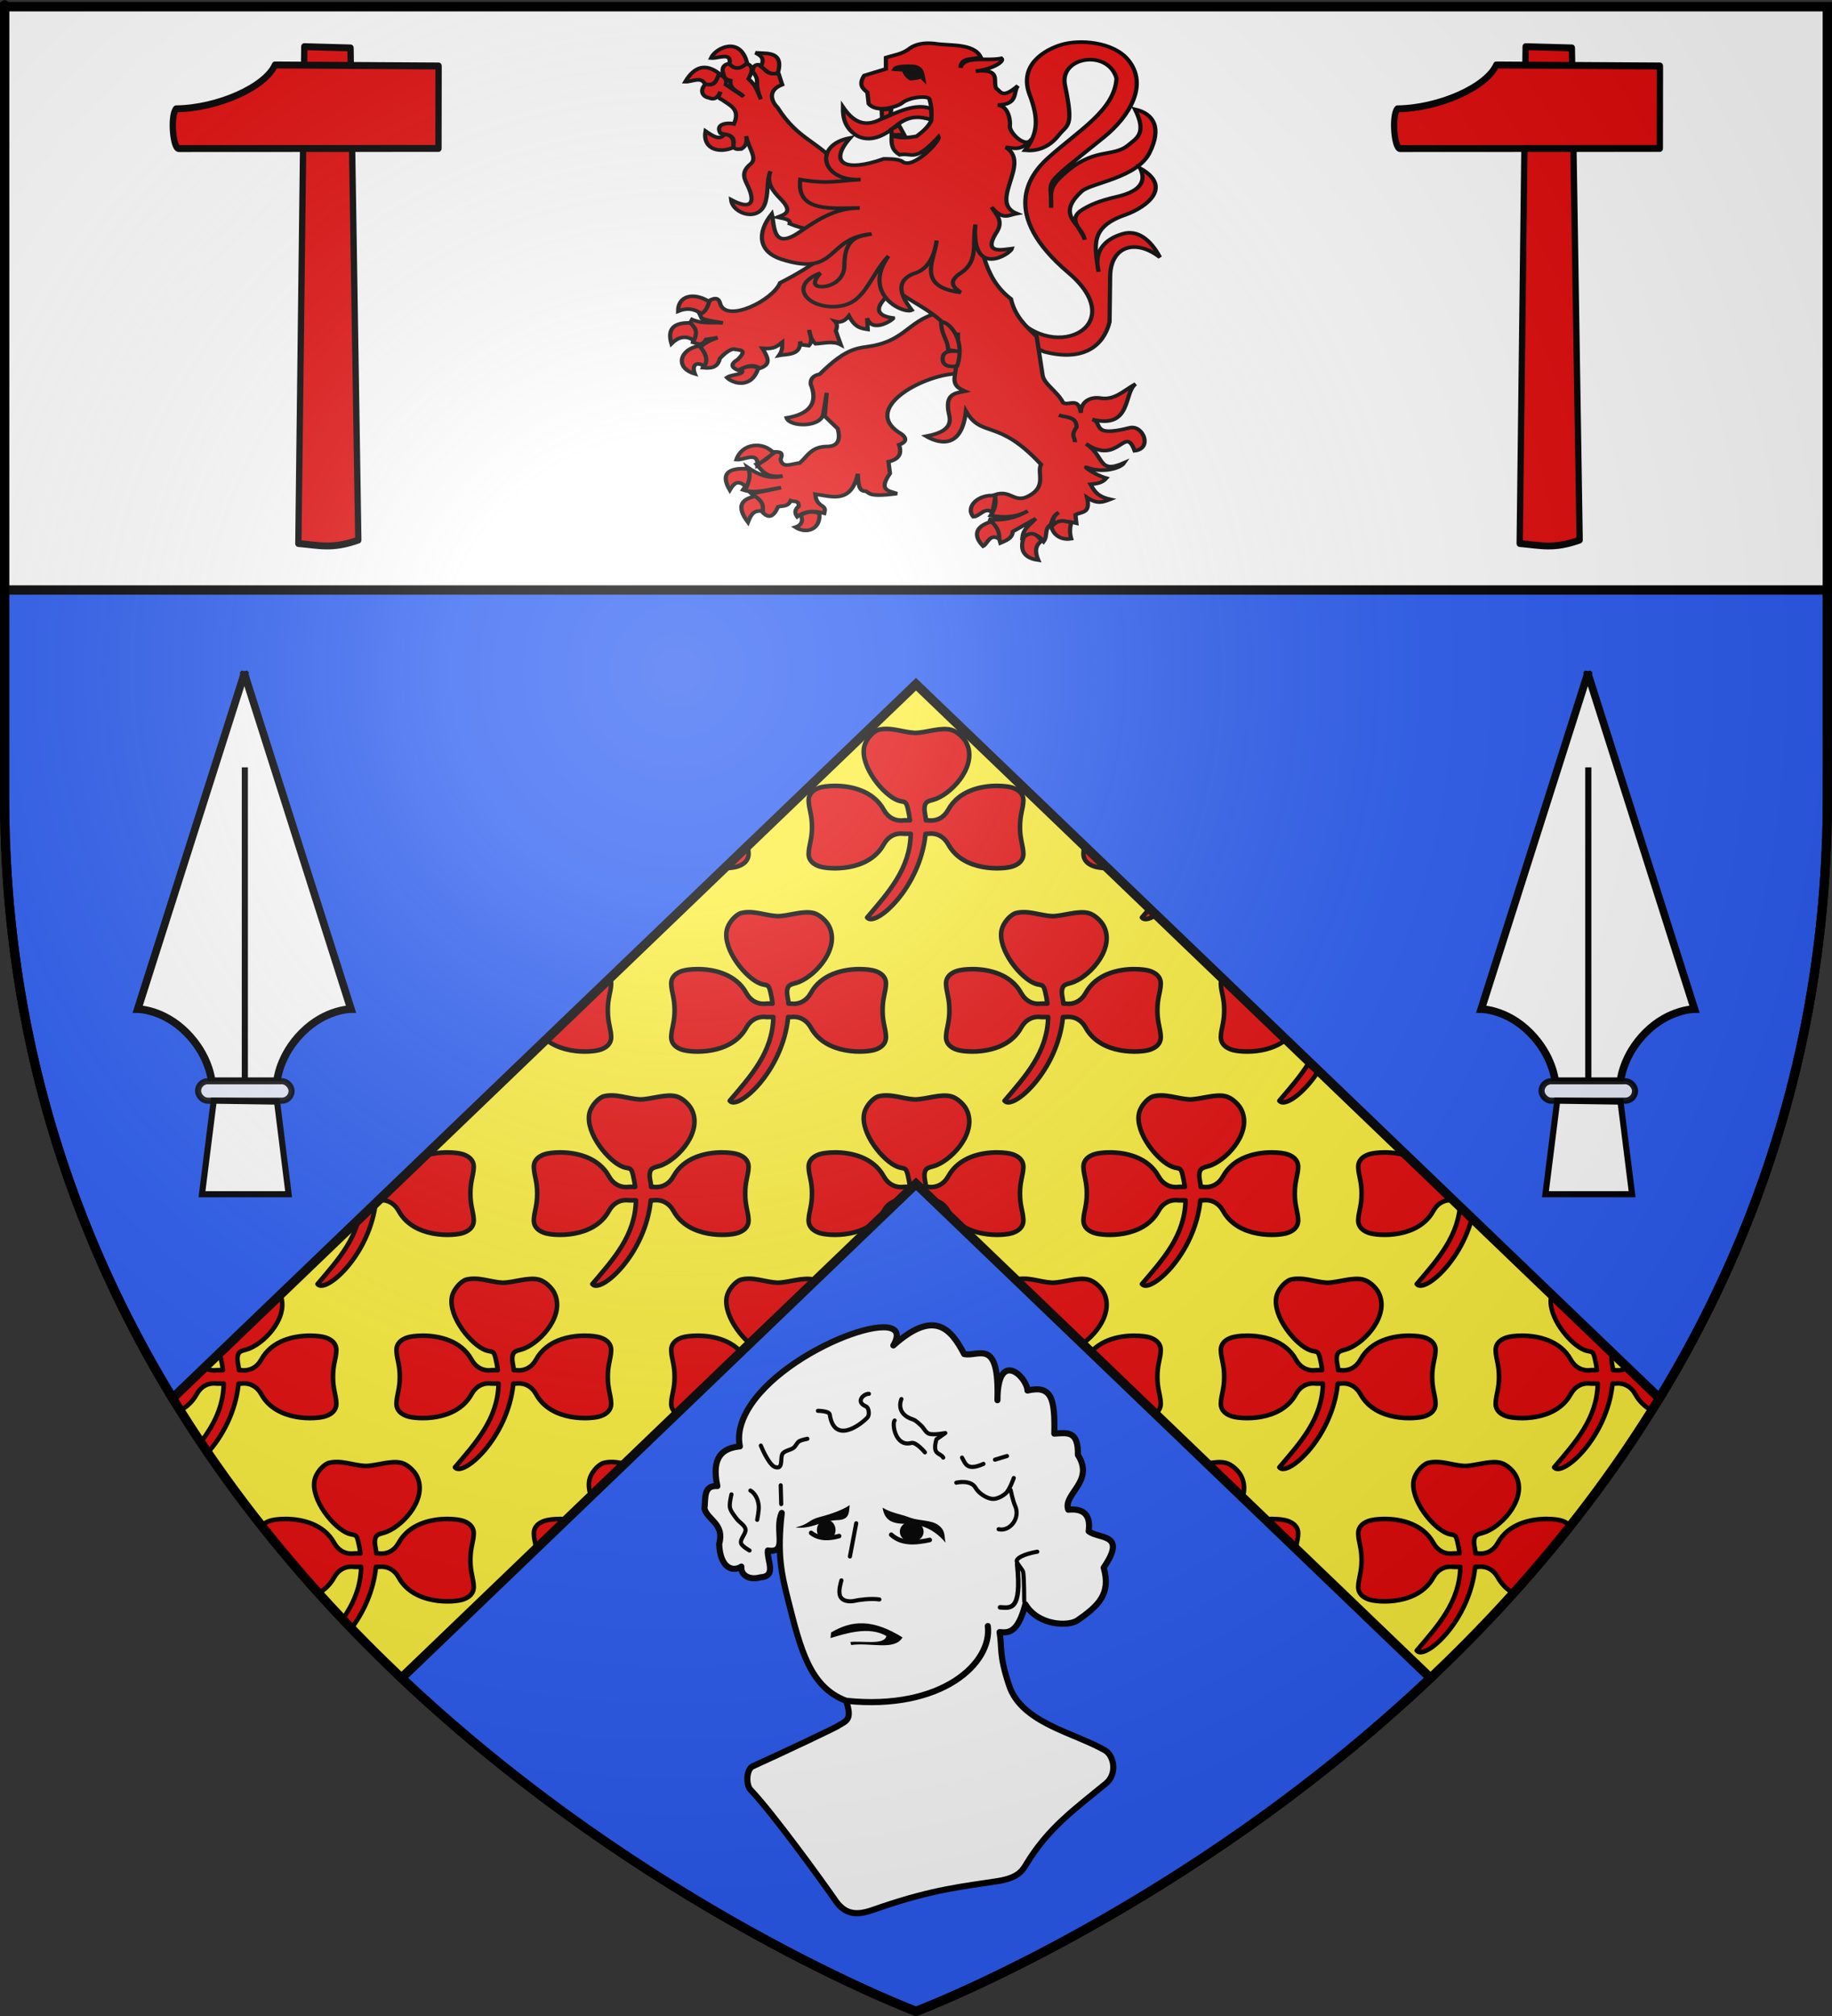 <?xml version="1.0" encoding="UTF-8" standalone="no"?>
<svg
   xmlns:dc="http://purl.org/dc/elements/1.1/"
   xmlns:cc="http://creativecommons.org/ns#"
   xmlns:rdf="http://www.w3.org/1999/02/22-rdf-syntax-ns#"
   xmlns:svg="http://www.w3.org/2000/svg"
   xmlns="http://www.w3.org/2000/svg"
   xmlns:xlink="http://www.w3.org/1999/xlink"
   xmlns:sodipodi="http://sodipodi.sourceforge.net/DTD/sodipodi-0.dtd"
   xmlns:inkscape="http://www.inkscape.org/namespaces/inkscape"
   height="660"
   width="600"
   version="1.0"
   id="svg2"
   sodipodi:version="0.32"
   inkscape:version="0.46"
   sodipodi:docname="Blason_Saint-Sylvain-A.svg"
   sodipodi:docbase="D:\Mes documents\Renaud-Notre Lapin"
   inkscape:export-filename="/Users/olivier/Desktop/Blason Rouge/Blason_Vide_3D.png"
   inkscape:export-xdpi="144"
   inkscape:export-ydpi="144"
   inkscape:output_extension="org.inkscape.output.svg.inkscape">
  <rect width="100%" height="100%" fill="#333333" stroke="none"/>
  <sodipodi:namedview
     inkscape:window-height="975"
     inkscape:window-width="1280"
     inkscape:pageshadow="2"
     inkscape:pageopacity="0.0"
     guidetolerance="10.0"
     gridtolerance="10.0"
     objecttolerance="10.0"
     borderopacity="1.0"
     bordercolor="#666666"
     pagecolor="#ffffff"
     id="base"
     showgrid="false"
     height="660px"
     inkscape:zoom="1.1590904"
     inkscape:cx="300.00013"
     inkscape:cy="330.00014"
     inkscape:window-x="-4"
     inkscape:window-y="-4"
     inkscape:current-layer="layer3"
     inkscape:object-nodes="true"
     showguides="true"
     inkscape:guide-bbox="true"
     inkscape:snap-global="false" />
  <desc
     id="desc4">Flag of Canton of Valais (Wallis)</desc>
  <defs
     id="defs6">
    <linearGradient
       id="linearGradient2893">
      <stop
         style="stop-color:white;stop-opacity:0.314;"
         offset="0"
         id="stop2895" />
      <stop
         id="stop2897"
         offset="0.19"
         style="stop-color:white;stop-opacity:0.251;" />
      <stop
         style="stop-color:#6b6b6b;stop-opacity:0.125;"
         offset="0.6"
         id="stop2901" />
      <stop
         style="stop-color:black;stop-opacity:0.125;"
         offset="1"
         id="stop2899" />
    </linearGradient>
    <radialGradient
       inkscape:collect="always"
       xlink:href="#linearGradient2893"
       id="radialGradient3163"
       gradientUnits="userSpaceOnUse"
       gradientTransform="matrix(1.353,0,0,1.349,-77.629,-85.747)"
       cx="221.445"
       cy="226.331"
       fx="221.445"
       fy="226.331"
       r="300" />
    <g
       id="s-4">
      <g
         id="c-6">
        <path
           transform="matrix(0.951,0.309,-0.309,0.951,0,-1)"
           d="M 0,0 L 0,1 L 0.5,1 L 0,0 z"
           id="t-0" />
        <use
           height="540"
           width="810"
           y="0"
           x="0"
           id="use2144-7"
           transform="scale(-1,1)"
           xlink:href="#t-0" />
      </g>
      <g
         id="a-1">
        <use
           height="540"
           width="810"
           y="0"
           x="0"
           id="use2147-7"
           transform="matrix(0.309,0.951,-0.951,0.309,0,0)"
           xlink:href="#c-6" />
        <use
           height="540"
           width="810"
           y="0"
           x="0"
           id="use2149-7"
           transform="matrix(-0.809,0.588,-0.588,-0.809,0,0)"
           xlink:href="#c-6" />
      </g>
      <use
         height="540"
         width="810"
         y="0"
         x="0"
         id="use2151-7"
         transform="scale(-1,1)"
         xlink:href="#a-1" />
    </g>
    <g
       id="f">
      <rect
         id="rect1964"
         style="fill:#28166f"
         y="-30"
         x="-50"
         height="60"
         width="100" />
      <g
         id="g1966"
         style="fill:#ffffff"
         transform="translate(0,-20)">
        <path
           id="path1968"
           d="M -1.212,27.818 C -1.212,22.175 -2.091,20.471 -4.542,13.98 C -5.709,10.888 -5.024,7.103 -2.858,3.601 C -2.082,2.346 -1.114,1.214 0,0 C 1.114,1.214 2.082,2.346 2.858,3.601 C 5.024,7.103 5.709,10.888 4.542,13.98 C 2.091,20.471 1.212,22.175 1.212,27.818 L -1.212,27.818 z" />
        <path
           id="rwi"
           d="M 2.922,27.672 C 2.922,21.721 5.239,17.829 8.501,16.66 C 9.949,16.141 11.808,16.387 13.519,18.107 C 15.638,20.236 16.255,26.1 10.036,27.228 C 10.694,26.272 10.655,24.147 9.322,23.441 C 8.331,22.916 7.209,23.188 6.646,23.564 C 5.822,24.116 4.917,25.67 4.967,27.672 L 2.922,27.672 z" />
        <path
           id="path1971"
           d="M 1.777,30.183 C 1.79,32.191 2.795,33.518 4.516,34.257 C 4.295,34.955 3.257,36.378 1.831,36.281 C 1.55,37.787 1.282,38.632 0,40 C -1.282,38.632 -1.55,37.787 -1.831,36.281 C -3.257,36.378 -4.295,34.955 -4.516,34.257 C -2.795,33.518 -1.79,32.191 -1.777,30.183 L 1.777,30.183 z" />
        <use
           xlink:href="#rwi"
           height="400"
           width="800"
           y="0"
           x="0"
           id="use1973"
           transform="scale(-1,1)" />
        <rect
           id="rect1975"
           y="27.331"
           x="-7.923"
           height="3.218"
           width="15.846" />
      </g>
    </g>
    <g
       id="s">
      <g
         id="c">
        <path
           transform="matrix(0.951,0.309,-0.309,0.951,0,-1)"
           d="M 0,0 L 0,1 L 0.5,1 L 0,0 z"
           id="t" />
        <use
           height="540"
           width="810"
           y="0"
           x="0"
           id="use2144"
           transform="scale(-1,1)"
           xlink:href="#t" />
      </g>
      <g
         id="a">
        <use
           height="540"
           width="810"
           y="0"
           x="0"
           id="use2147"
           transform="matrix(0.309,0.951,-0.951,0.309,0,0)"
           xlink:href="#c" />
        <use
           height="540"
           width="810"
           y="0"
           x="0"
           id="use2149"
           transform="matrix(-0.809,0.588,-0.588,-0.809,0,0)"
           xlink:href="#c" />
      </g>
      <use
         height="540"
         width="810"
         y="0"
         x="0"
         id="use2151"
         transform="scale(-1,1)"
         xlink:href="#a" />
    </g>
    <g
       id="f-5">
      <rect
         width="100"
         height="60"
         x="-50"
         y="-30"
         style="fill:#28166f"
         id="rect1964-7" />
      <g
         transform="translate(0,-20)"
         style="fill:#ffffff"
         id="g1966-6">
        <path
           d="M -1.212,27.818 C -1.212,22.175 -2.091,20.471 -4.542,13.98 C -5.709,10.888 -5.024,7.103 -2.858,3.601 C -2.082,2.346 -1.114,1.214 0,0 C 1.114,1.214 2.082,2.346 2.858,3.601 C 5.024,7.103 5.709,10.888 4.542,13.98 C 2.091,20.471 1.212,22.175 1.212,27.818 L -1.212,27.818 z"
           id="path1968-1" />
        <path
           d="M 2.922,27.672 C 2.922,21.721 5.239,17.829 8.501,16.66 C 9.949,16.141 11.808,16.387 13.519,18.107 C 15.638,20.236 16.255,26.1 10.036,27.228 C 10.694,26.272 10.655,24.147 9.322,23.441 C 8.331,22.916 7.209,23.188 6.646,23.564 C 5.822,24.116 4.917,25.67 4.967,27.672 L 2.922,27.672 z"
           id="rwi-8" />
        <path
           d="M 1.777,30.183 C 1.79,32.191 2.795,33.518 4.516,34.257 C 4.295,34.955 3.257,36.378 1.831,36.281 C 1.55,37.787 1.282,38.632 0,40 C -1.282,38.632 -1.55,37.787 -1.831,36.281 C -3.257,36.378 -4.295,34.955 -4.516,34.257 C -2.795,33.518 -1.79,32.191 -1.777,30.183 L 1.777,30.183 z"
           id="path1971-9" />
        <use
           transform="scale(-1,1)"
           id="use1973-2"
           x="0"
           y="0"
           width="800"
           height="400"
           xlink:href="#rwi-8" />
        <rect
           width="15.846"
           height="3.218"
           x="-7.923"
           y="27.331"
           id="rect1975-7" />
      </g>
    </g>
    <g
       id="s-1">
      <g
         id="c-1">
        <path
           transform="matrix(0.951,0.309,-0.309,0.951,0,-1)"
           d="M 0,0 L 0,1 L 0.5,1 L 0,0 z "
           id="t-8" />
        <use
           height="540"
           width="810"
           y="0"
           x="0"
           id="use2144-5"
           transform="scale(-1,1)"
           xlink:href="#t-8" />
      </g>
      <g
         id="a-2">
        <use
           height="540"
           width="810"
           y="0"
           x="0"
           id="use2147-0"
           transform="matrix(0.309,0.951,-0.951,0.309,0,0)"
           xlink:href="#c-1" />
        <use
           height="540"
           width="810"
           y="0"
           x="0"
           id="use2149-1"
           transform="matrix(-0.809,0.588,-0.588,-0.809,0,0)"
           xlink:href="#c-1" />
      </g>
      <use
         height="540"
         width="810"
         y="0"
         x="0"
         id="use2151-1"
         transform="scale(-1,1)"
         xlink:href="#a-2" />
    </g>
    <g
       id="g3754">
      <g
         id="c-7">
        <path
           id="t-4"
           d="M 0,0 L 0,1 L 0.5,1 L 0,0 z "
           transform="matrix(0.951,0.309,-0.309,0.951,0,-1)" />
        <use
           xlink:href="#t-4"
           transform="scale(-1,1)"
           id="use2144-1"
           x="0"
           y="0"
           width="810"
           height="540" />
      </g>
      <g
         id="a-8">
        <use
           xlink:href="#c-7"
           transform="matrix(0.309,0.951,-0.951,0.309,0,0)"
           id="use2147-08"
           x="0"
           y="0"
           width="810"
           height="540" />
        <use
           xlink:href="#c-7"
           transform="matrix(-0.809,0.588,-0.588,-0.809,0,0)"
           id="use2149-8"
           x="0"
           y="0"
           width="810"
           height="540" />
      </g>
      <use
         xlink:href="#a-8"
         transform="scale(-1,1)"
         id="use2151-17"
         x="0"
         y="0"
         width="810"
         height="540" />
    </g>
  </defs>
  <g
     inkscape:groupmode="layer"
     id="layer3"
     inkscape:label="Fond écu"
     style="display:inline">
    <path
       id="path2855"
       style="fill:#fcef3c;fill-opacity:1;fill-rule:evenodd;stroke:none;stroke-width:1px;stroke-linecap:butt;stroke-linejoin:miter;stroke-opacity:1"
       d="M 300,658.5 C 300,658.5 598.5,546.18 598.5,260.728 C 598.5,-24.723 598.5,2.176 598.5,2.176 L 1.5,2.176 L 1.5,260.728 C 1.5,546.18 300,658.5 300,658.5 z"
       sodipodi:nodetypes="cccccc" />
    <g
       id="g3714"
       transform="translate(212.95,-619.159)" />
    <g
       id="layer9"
       inkscape:label="Fond d'écu"
       transform="translate(212.95,-619.159)">
      <g
         transform="matrix(2,0,0,2,-732.892,-1853.188)"
         inkscape:label="Meubles"
         id="g2807" />
      <g
         transform="matrix(2,0,0,2,1696.976,-413.55)"
         inkscape:label="Meubles"
         id="g4626" />
      <g
         id="g5271"
         inkscape:label="Meubles"
         transform="matrix(2,0,0,2,-732.892,-453.188)" />
      <g
         id="g5273"
         inkscape:label="Reflet final"
         transform="matrix(2,0,0,2,-732.892,-453.188)" />
      <g
         id="g5275"
         inkscape:label="Contour final"
         transform="matrix(2,0,0,2,-732.892,-453.188)" />
    </g>
    <g
       id="layer6"
       inkscape:label="Reflet final"
       transform="translate(212.95,-619.159)" />
    <g
       id="layer5"
       inkscape:label="Contour final"
       transform="translate(212.95,-619.159)" />
    <g
       id="g3106"
       inkscape:label="Meubles"
       transform="translate(-699.994,-2.8023842e-4)" />
    <rect
       style="opacity:1;fill:#ffffff;fill-opacity:1;stroke:#000000;stroke-width:3;stroke-linecap:butt;stroke-linejoin:miter;stroke-miterlimit:4;stroke-dasharray:none;stroke-opacity:1"
       id="rect3454"
       width="597"
       height="191"
       x="1.5"
       y="2.176" />
    <g
       transform="translate(397.729,-88.997)"
       inkscape:label="Meubles"
       id="layer4-7" />
    <g
       id="g8946"
       inkscape:label="Meubles"
       transform="translate(559.5,1021.595)" />
    <path
       style="fill:#e20909;fill-opacity:1;stroke:#000000;stroke-width:1.5;stroke-linecap:round;stroke-linejoin:round;stroke-miterlimit:4;stroke-dasharray:none;stroke-opacity:1"
       d="M 287.562,238.969 C 285.554,239.726 283.47,242.399 283.031,244.5 C 281.682,250.963 289.362,260.324 294.062,262.031 C 296.189,262.804 296.634,261.873 297.312,264.656 C 297.641,266.008 297.87,267.301 298.031,268.562 L 296.062,268.562 C 293.237,268.938 290.844,267.668 289.406,265.062 C 285.974,258.842 278.743,257.297 273.562,257.281 C 271.207,257.274 269.259,257.574 268.312,257.906 C 265.221,258.991 264.803,260.886 264.844,262.125 C 264.935,264.9 265.946,266.611 265.937,270.75 C 265.946,274.889 264.935,276.632 264.844,279.406 C 264.803,280.645 265.221,282.541 268.312,283.625 C 271.343,284.688 284.414,285.517 289.406,276.469 C 290.844,273.863 293.237,272.593 296.062,272.969 L 298.281,272.969 C 298.063,284.552 290.823,292.336 284,300.375 C 286.643,303.679 301.386,290.735 303.125,272.969 L 303.937,272.969 C 306.763,272.593 309.156,273.863 310.593,276.469 C 315.586,285.517 328.657,284.688 331.687,283.625 C 334.778,282.541 335.197,280.645 335.156,279.406 C 335.065,276.632 334.054,274.889 334.062,270.75 C 334.054,266.611 335.065,264.9 335.156,262.125 C 335.197,260.886 334.778,258.991 331.687,257.906 C 330.74,257.574 328.792,257.274 326.437,257.281 C 321.256,257.297 314.026,258.842 310.593,265.062 C 309.156,267.668 306.763,268.938 303.937,268.562 L 303.25,268.562 C 303.206,267.064 302.565,265.54 302.843,264 C 303.213,261.957 304.718,262.303 306.843,261.406 C 312.535,259.005 320.129,250.264 316.5,243.188 C 315.617,241.466 313.486,239.497 311.625,238.969 C 308.11,237.971 303.247,239.938 299.593,239.938 C 295.54,239.741 291.597,237.874 287.562,238.969 z"
       id="path5199"
       sodipodi:nodetypes="csssccsssscssscccccssscssssccsssscc" />
    <use
       x="0"
       y="0"
       xlink:href="#path5199"
       id="use5210"
       transform="translate(-45,60)"
       width="600"
       height="660" />
    <use
       x="0"
       y="0"
       xlink:href="#use5210"
       id="use5212"
       transform="translate(90,0)"
       width="600"
       height="660" />
    <use
       x="0"
       y="0"
       xlink:href="#use5212"
       id="use5214"
       transform="translate(90,0)"
       width="600"
       height="660" />
    <use
       x="0"
       y="0"
       xlink:href="#use5210"
       id="use5216"
       transform="translate(-90,0)"
       width="600"
       height="660" />
    <use
       x="0"
       y="0"
       xlink:href="#use5210"
       id="use5218"
       transform="translate(45,60)"
       width="600"
       height="660" />
    <use
       x="0"
       y="0"
       xlink:href="#use5212"
       id="use5220"
       transform="translate(45,60)"
       width="600"
       height="660" />
    <use
       x="0"
       y="0"
       xlink:href="#use5214"
       id="use5222"
       transform="translate(45,60)"
       width="600"
       height="660" />
    <use
       x="0"
       y="0"
       xlink:href="#use5216"
       id="use5224"
       transform="translate(45,60)"
       width="600"
       height="660" />
    <use
       x="0"
       y="0"
       xlink:href="#path5199"
       id="use5226"
       transform="translate(-90,0)"
       width="600"
       height="660" />
    <use
       x="0"
       y="0"
       xlink:href="#path5199"
       id="use5228"
       transform="translate(90,0)"
       width="600"
       height="660" />
    <use
       x="0"
       y="0"
       xlink:href="#use5224"
       id="use5230"
       transform="translate(-90,0)"
       width="600"
       height="660" />
    <use
       x="0"
       y="0"
       xlink:href="#use5218"
       id="use5232"
       transform="translate(45,60)"
       width="600"
       height="660" />
    <use
       x="0"
       y="0"
       xlink:href="#use5220"
       id="use5234"
       transform="translate(45,60)"
       width="600"
       height="660" />
    <use
       x="0"
       y="0"
       xlink:href="#use5224"
       id="use5238"
       transform="translate(45,60)"
       width="600"
       height="660" />
    <use
       x="0"
       y="0"
       xlink:href="#use5230"
       id="use5240"
       transform="translate(45,60)"
       width="600"
       height="660" />
    <path
       sodipodi:nodetypes="csssccsssscssscccccsccssccsssscc"
       id="path5244"
       d="M 512.562,418.969 C 510.554,419.726 508.47,422.399 508.031,424.5 C 506.682,430.963 514.362,440.324 519.062,442.031 C 521.189,442.804 521.634,441.873 522.312,444.656 C 522.641,446.008 522.87,447.301 523.031,448.562 L 521.062,448.562 C 518.237,448.938 515.844,447.668 514.406,445.062 C 510.974,438.842 503.743,437.297 498.562,437.281 C 496.207,437.274 494.259,437.574 493.312,437.906 C 490.221,438.991 489.803,440.886 489.844,442.125 C 489.935,444.9 490.946,446.611 490.937,450.75 C 490.946,454.889 489.935,456.632 489.844,459.406 C 489.803,460.645 490.221,462.541 493.312,463.625 C 496.343,464.688 509.414,465.517 514.406,456.469 C 515.844,453.863 518.237,452.593 521.062,452.969 L 523.281,452.969 C 523.063,464.552 515.823,472.336 509,480.375 C 511.643,483.679 526.386,470.735 528.125,452.969 L 528.937,452.969 C 531.763,452.593 534.156,453.863 535.593,456.469 C 536.909,458.853 538.785,460.551 540.89,461.74 L 554.839,437.5 C 553.892,437.365 552.725,437.277 551.437,437.281 C 546.256,437.297 539.026,438.842 535.593,445.062 C 534.156,447.668 531.763,448.938 528.937,448.562 L 528.25,448.562 C 528.206,447.064 527.565,445.54 527.843,444 C 528.213,441.957 529.718,442.303 531.843,441.406 C 537.535,439.005 545.129,430.264 541.5,423.188 C 540.617,421.466 538.486,419.497 536.625,418.969 C 533.11,417.971 528.247,419.938 524.593,419.938 C 520.54,419.741 516.597,417.874 512.562,418.969 z"
       style="fill:#e20909;fill-opacity:1;stroke:#000000;stroke-width:1.5;stroke-linecap:round;stroke-linejoin:round;stroke-miterlimit:4;stroke-dasharray:none;stroke-opacity:1" />
    <path
       style="fill:#e20909;fill-opacity:1;stroke:#000000;stroke-width:1.5;stroke-linecap:round;stroke-linejoin:round;stroke-miterlimit:4;stroke-dasharray:none;stroke-opacity:1"
       d="M 62.562,418.969 C 60.554,419.726 58.47,422.399 58.031,424.5 C 56.682,430.963 64.362,440.324 69.062,442.031 C 71.189,442.804 71.634,441.873 72.312,444.656 C 72.641,446.008 72.87,447.301 73.031,448.562 L 71.062,448.562 C 68.237,448.938 65.844,447.668 64.406,445.062 C 60.974,438.842 53.743,437.297 48.562,437.281 C 47.236,437.277 46.039,437.371 45.078,437.512 L 58.818,461.901 C 61.041,460.705 63.03,458.962 64.406,456.469 C 65.844,453.863 68.237,452.593 71.062,452.969 L 73.281,452.969 C 73.14,460.493 70.035,466.414 66.006,471.844 L 67.991,475.617 C 72.528,470.624 77.193,462.488 78.125,452.969 L 78.937,452.969 C 81.763,452.593 84.156,453.863 85.593,456.469 C 90.586,465.517 103.657,464.688 106.687,463.625 C 109.778,462.541 110.197,460.645 110.156,459.406 C 110.065,456.632 109.054,454.889 109.062,450.75 C 109.054,446.611 110.065,444.9 110.156,442.125 C 110.197,440.886 109.778,438.991 106.687,437.906 C 105.74,437.574 103.792,437.274 101.437,437.281 C 96.256,437.297 89.026,438.842 85.593,445.062 C 84.156,447.668 81.763,448.938 78.937,448.562 L 78.25,448.562 C 78.206,447.064 77.565,445.54 77.843,444 C 78.213,441.957 79.718,442.303 81.843,441.406 C 87.535,439.005 95.129,430.264 91.5,423.188 C 90.617,421.466 88.486,419.497 86.625,418.969 C 83.11,417.971 78.247,419.938 74.593,419.938 C 70.54,419.741 66.597,417.874 62.562,418.969 z"
       id="path5246"
       sodipodi:nodetypes="csssccssccsccccccssscssssccsssscc" />
    <use
       x="0"
       y="0"
       xlink:href="#use5220"
       id="use5248"
       transform="translate(0,120)"
       width="600"
       height="660" />
    <use
       x="0"
       y="0"
       xlink:href="#use5224"
       id="use5252"
       transform="translate(0,120)"
       width="600"
       height="660" />
    <path
       sodipodi:nodetypes="csssccsssccsccccccssscssssccsssscc"
       id="path5256"
       d="M 107.562,478.969 C 105.554,479.726 103.47,482.399 103.031,484.5 C 101.682,490.963 109.362,500.324 114.062,502.031 C 116.189,502.804 116.634,501.873 117.312,504.656 C 117.641,506.008 117.87,507.301 118.031,508.562 L 116.062,508.562 C 113.237,508.938 110.844,507.668 109.406,505.062 C 105.974,498.842 98.743,497.297 93.562,497.281 C 91.207,497.274 89.259,497.574 88.312,497.906 C 87.189,498.3 86.418,498.802 85.894,499.34 L 104.127,521.73 C 106.225,520.541 108.094,518.846 109.406,516.469 C 110.844,513.863 113.237,512.593 116.062,512.969 L 118.281,512.969 C 118.152,519.815 115.57,525.335 112.07,530.364 L 115.071,533.107 C 118.87,528.099 122.336,521.03 123.125,512.969 L 123.937,512.969 C 126.763,512.593 129.156,513.863 130.593,516.469 C 135.586,525.517 148.657,524.688 151.687,523.625 C 154.778,522.541 155.197,520.645 155.156,519.406 C 155.065,516.632 154.054,514.889 154.062,510.75 C 154.054,506.611 155.065,504.9 155.156,502.125 C 155.197,500.886 154.778,498.991 151.687,497.906 C 150.74,497.574 148.792,497.274 146.437,497.281 C 141.256,497.297 134.026,498.842 130.593,505.062 C 129.156,507.668 126.763,508.938 123.937,508.562 L 123.25,508.562 C 123.206,507.064 122.565,505.54 122.843,504 C 123.213,501.957 124.718,502.303 126.843,501.406 C 132.535,499.005 140.129,490.264 136.5,483.188 C 135.617,481.466 133.486,479.497 131.625,478.969 C 128.11,477.971 123.247,479.938 119.593,479.938 C 115.54,479.741 111.597,477.874 107.562,478.969 z"
       style="fill:#e20909;fill-opacity:1;stroke:#000000;stroke-width:1.5;stroke-linecap:round;stroke-linejoin:round;stroke-miterlimit:4;stroke-dasharray:none;stroke-opacity:1" />
    <path
       style="fill:#e20909;fill-opacity:1;stroke:#000000;stroke-width:1.5;stroke-linecap:round;stroke-linejoin:round;stroke-miterlimit:4;stroke-dasharray:none;stroke-opacity:1"
       d="M 467.562,478.969 C 465.554,479.726 463.47,482.399 463.031,484.5 C 461.682,490.963 469.362,500.324 474.062,502.031 C 476.189,502.804 476.634,501.873 477.312,504.656 C 477.641,506.008 477.87,507.301 478.031,508.562 L 476.062,508.562 C 473.237,508.938 470.844,507.668 469.406,505.062 C 465.974,498.842 458.743,497.297 453.562,497.281 C 451.207,497.274 449.259,497.574 448.312,497.906 C 445.221,498.991 444.803,500.886 444.844,502.125 C 444.935,504.9 445.946,506.611 445.937,510.75 C 445.946,514.889 444.935,516.632 444.844,519.406 C 444.803,520.645 445.221,522.541 448.312,523.625 C 451.343,524.688 464.414,525.517 469.406,516.469 C 470.844,513.863 473.237,512.593 476.062,512.969 L 478.281,512.969 C 478.063,524.552 470.823,532.336 464,540.375 C 466.643,543.679 481.386,530.735 483.125,512.969 L 483.937,512.969 C 486.763,512.593 489.156,513.863 490.593,516.469 C 491.903,518.842 493.768,520.536 495.862,521.724 L 514.213,499.455 C 513.639,498.923 512.891,498.328 511.687,497.906 C 510.74,497.574 508.792,497.274 506.437,497.281 C 501.256,497.297 494.026,498.842 490.593,505.062 C 489.156,507.668 486.763,508.938 483.937,508.562 L 483.25,508.562 C 483.206,507.064 482.565,505.54 482.843,504 C 483.213,501.957 484.718,502.303 486.843,501.406 C 492.535,499.005 500.129,490.264 496.5,483.188 C 495.617,481.466 493.486,479.497 491.625,478.969 C 488.11,477.971 483.247,479.938 479.593,479.938 C 475.54,479.741 471.597,477.874 467.562,478.969 z"
       id="path5258"
       sodipodi:nodetypes="csssccsssscssscccccsccsssccsssscc" />
    <path
       style="fill:#2b5df2;fill-opacity:1;fill-rule:evenodd;stroke:#000000;stroke-width:3;stroke-linecap:butt;stroke-linejoin:miter;stroke-opacity:1"
       d="M 1.5,193.188 L 1.5,260.719 C 1.5,338.999 23.947,404.256 56.531,457.75 L 300,224 L 543.469,457.75 C 576.053,404.256 598.5,338.999 598.5,260.719 C 598.5,186.156 598.5,231.171 598.5,193.188 L 1.5,193.188 z M 300,387.562 L 131.5,549.344 C 211.956,625.346 300,658.5 300,658.5 C 300,658.5 388.044,625.346 468.5,549.344 L 300,387.562 z"
       id="path4109"
       sodipodi:nodetypes="cccccsccccccc" />
    <g
       id="g5140"
       style="display:inline"
       transform="translate(65.357,-138.478)" />
    <g
       id="g5159"
       inkscape:label="Reflet final"
       style="display:inline"
       transform="translate(262.46,122.33)" />
    <g
       id="g5161"
       inkscape:label="Contour final"
       style="display:inline"
       transform="translate(262.46,122.33)" />
  </g>
  <g
     inkscape:groupmode="layer"
     id="layer4"
     inkscape:label="Meubles">
    <g
       style="display:inline"
       id="g4380"
       transform="matrix(1.045,0,0,0.902,218.792,13.185)">
      <g
         transform="translate(-484.611,-242.318)"
         style="display:inline"
         inkscape:label="Fond écu"
         id="g4382">
        <g
           transform="translate(1.3295043e-4,-700)"
           inkscape:label="Meubles"
           id="g4384" />
        <g
           transform="translate(1214.934,19.819)"
           inkscape:label="Meubles"
           id="g4386" />
        <path
           sodipodi:nodetypes="csscsscsssscsscsscsscscscscccc"
           transform="translate(244.899,237.729)"
           id="path3098"
           d="M 346.703,102.037 C 358.565,122.842 385.73,109.129 365.209,88.974 C 343.683,67.834 352.857,53.496 358.859,47.247 C 368.5,37.206 379.71,29.895 380.267,18.4 C 377.632,7.709 362.213,10.495 364.12,20.94 C 366.969,36.549 364.89,34.999 362.124,39.083 C 358.849,43.919 354.891,44.892 351.602,44.525 C 355.763,38.393 355.84,32.884 353.053,24.387 C 349.508,13.578 357.693,8.09 362.85,6.245 C 368.777,4.124 379.256,5.145 383.895,11.687 C 390.276,20.685 384.432,32.173 376.275,39.808 C 355.475,59.279 360.215,53.925 359.766,65.389 C 359.788,60.488 359.033,58.369 362.669,54.322 C 373.039,42.778 378.918,47.537 384.077,42.53 C 386.599,40.081 389.829,38.364 386.072,29.649 C 391.964,31.222 394.499,36.377 390.608,45.432 C 386.657,54.628 372.232,56.39 369.381,59.402 C 360.851,68.418 369.44,71.033 370.288,77 C 369.567,73.311 364.425,69.597 369.744,65.934 C 371.976,64.396 374.668,62.885 380.267,61.398 C 386.705,59.688 389.955,56.606 387.705,51.057 C 397.807,57.674 390.082,65.083 382.836,68.035 C 371.76,72.549 373.435,79.265 374.643,88.612 C 373.093,81.289 376.409,76.781 382.262,74.823 C 386.667,73.351 390.748,76.539 393.874,83.35 C 386.098,76.436 378.39,79.464 378.271,90.244 L 378.09,106.754 C 376.896,112.742 372.225,122.062 357.589,117.64 L 341.079,108.931 L 346.703,102.037 z"
           style="opacity:1;fill:#e20909;fill-opacity:1;stroke:#000000;stroke-width:1.32;stroke-miterlimit:4;stroke-dasharray:none;stroke-opacity:1" />
        <path
           style="fill:#e20909;fill-opacity:1;stroke:#000000;stroke-width:1.32;stroke-miterlimit:4;stroke-dasharray:none;stroke-opacity:1"
           d="M 539.419,266.526 C 539.346,270.583 540.11,274.34 543.887,277.022 C 547.847,279.314 551.981,277.396 556.045,273.385 C 560.34,269.259 563.773,270.088 567.035,271.111 C 567.572,269.203 566.913,268.428 567.059,267.15 C 562.182,265.045 556.719,268.312 551.314,270.964 C 545.902,274.248 542.354,271.496 539.419,266.526 z"
           id="path4241"
           sodipodi:nodetypes="ccccccc" />
        <path
           sodipodi:nodetypes="cscccsccccccccccccccccccccccccccccccccc"
           id="path4249"
           d="M 568.004,341.651 C 560.03,344.71 558.623,350.848 549.134,353.131 C 544.543,354.235 541.202,353.057 532.151,363.509 C 529.871,364.046 529.237,365.407 529.32,367.126 C 531.5,373.424 529.665,377.833 521.772,379.391 C 522.773,382.726 532.373,382.93 533.252,377.976 C 533.389,377.202 534.352,370.271 534.352,370.271 L 533.723,378.762 L 537.812,383.323 C 538.67,387.149 538.065,389.786 534.195,389.77 C 529.353,389.927 528.284,393.438 525.861,395.746 C 523.534,395.943 520.307,397.943 519.885,394.33 C 521.134,391.028 518.563,391.927 517.055,391.657 C 516.606,393.659 514.859,395.104 512.337,396.217 C 514.059,398.553 515.365,401.269 520.514,400.463 C 516.12,401.772 512.73,399.817 509.507,397.318 C 510.594,400.39 509.655,403.012 508.092,405.495 C 511.846,407.069 516.02,405.285 520.043,404.709 L 510.765,406.91 C 512.358,408.7 514.461,409.809 514.382,413.829 C 515.582,415.097 516.82,415.893 518.313,413.358 L 519.099,411.628 C 520.502,411.218 522.17,411.737 523.03,409.426 C 523.984,409.906 525.653,409.136 525.546,411.471 C 524.23,412.729 524.322,413.987 525.075,415.245 C 527.735,412.95 530.611,413.036 533.566,413.987 C 533.719,413.148 534.076,412.309 533.094,411.471 C 531.179,410.191 530.905,408.638 530.736,407.068 C 535.765,407.782 541.901,410.838 544.102,399.677 C 544.208,403.176 544.359,406.083 546.48,405.956 C 547.963,406.536 546.959,408.248 556.376,406.864 C 553.738,405.787 550.427,405.778 554.166,399.52 L 553.694,395.274 C 556.847,394.461 558.037,392.47 556.997,389.141 C 559.072,388.274 559.636,387.072 557.94,385.367 C 544.485,376.444 563.856,364.059 574.609,363.352 L 582.471,358.32 L 577.439,341.179 L 568.004,341.651 z"
           style="fill:#e20909;fill-opacity:1;stroke:#000000;stroke-width:1.32;stroke-miterlimit:4;stroke-dasharray:none;stroke-opacity:1" />
        <path
           sodipodi:nodetypes="cccccccccccccccsscscsccccccccccccccccccccccccccccccccccccccccccccccccccccccccccccccccscccscccccscccccccccccccccccc"
           id="path4245"
           d="M 503.833,250.738 C 501.86,251.196 501.637,252.4 501.715,253.736 C 502.316,254.699 501.588,256.273 504.163,256.953 C 503.859,260.445 506.967,260.861 508.274,262.742 L 502.719,258.411 C 503.25,255.841 501.642,255.408 500.491,254.52 C 499.583,256.226 499.846,259.352 496.49,258.067 C 494.254,260.536 495.555,262.9 497.37,263.182 C 499.585,264.263 500.263,262.584 501.041,261.078 C 500.843,262.055 499.784,263.153 501.495,263.856 C 503.877,265.942 507.389,267.184 505.276,272.642 C 503.044,272.121 499.31,272.663 501.041,276.08 C 502.784,276.715 506.211,276.33 504.933,281.085 C 506.038,282.172 506.772,281.782 507.6,281.758 C 509.39,280.498 509.313,278.814 509.113,277.111 C 509.865,281.65 512.743,285.074 510.501,287.203 C 507.17,290.369 508.679,292.827 509.718,295.44 C 512.19,301.659 510.338,303.876 504.383,300.211 C 504.847,305.398 513.368,308.585 515.163,300.995 C 516.183,296.678 515.441,293.137 516.73,289.871 C 515.335,293.967 517.378,296.958 519.948,299.991 C 523.984,304.755 521.146,305.514 518.944,306.55 C 520.793,307.034 523.134,307.274 522.725,308.887 C 525.013,310.006 527.183,310.656 529.285,311.028 L 532.945,320.88 C 529.647,323.975 525.199,327.135 519.728,330.351 C 517.387,336.775 503.316,344.74 501.041,338.243 C 500.582,336.132 499.818,335.232 497.04,337.13 C 496.771,338.547 497.262,339.888 494.483,341.585 L 495.156,343.248 C 497.626,344.296 499.618,344.39 501.825,344.912 C 498.606,344.531 495.633,345.415 492.145,343.688 L 491.375,345.242 C 494.663,347.466 492.603,349.701 492.379,351.925 C 493.75,352.329 495.119,353.594 496.49,350.921 L 500.161,350.247 C 496.67,351.638 495.81,352.702 494.593,353.808 C 497.326,356.458 496.174,358.787 495.486,361.151 C 497.894,361.401 500.162,361.348 500.821,357.81 C 502.267,356.078 503.721,354.635 505.166,354.372 C 506.665,354.922 509.889,354.244 506.5,358.14 C 503.862,359.983 504.636,361.197 506.72,362.155 C 508.944,360.602 511.165,359.69 513.389,361.371 C 516.719,360.018 516.287,358.011 514.173,354.138 C 518.084,354.478 518.793,353.323 520.388,351.925 C 520.384,353.436 520.542,354.899 519.398,356.696 C 521.618,356.185 526.322,356.831 525.998,351.636 L 526.286,352.805 L 528.734,353.148 C 530.212,351.258 528.948,349.36 528.844,347.47 C 529.167,349.224 529.383,351.007 530.851,352.475 C 533.53,352.305 536.337,351.344 538.744,352.805 L 537.19,347.8 C 537.735,346.199 537.59,345.164 536.998,344.39 C 538.288,344.806 539.821,344.585 541.301,342.355 C 543.266,346.748 545.222,346.885 547.186,347.25 L 547.021,343.207 C 548.658,348.894 555.308,343.601 555.203,343.138 C 546.768,341.827 552.122,336.115 555.78,332.647 C 562.432,338.957 570.359,341.176 575.47,351.952 C 575.364,356.174 574.966,360.542 574.384,365.001 C 574.261,367.936 575.98,368.814 577.698,369.703 C 574.638,370.435 571.122,370.465 572.72,378.283 C 573.803,383.105 570.268,384.96 565.529,386.038 C 568.658,388.167 576.573,391.753 577.973,376.895 C 583.046,387.018 587.893,379.241 601.499,396.268 C 600.162,399.359 603.384,404.156 597.786,407.626 C 593.11,410.7 592.042,405.196 586.993,407.296 C 587.565,410.158 587.247,412.164 585.728,414.817 C 589.603,415.613 593.471,415.686 597.346,413.153 C 593.541,415.733 589.229,416.833 585.095,416.123 C 587.397,417.54 587.961,421.86 588.766,424.786 C 590.54,423.884 592.489,423.154 592.644,420.633 L 599.849,415.931 C 598.213,417.965 595.979,419.571 595.696,422.572 C 598.576,420.727 600.663,421.732 602.338,424.222 C 603.675,422.142 602.471,419.482 604.551,418.145 C 605.054,416.505 605.335,414.756 607.04,413.717 C 605.081,415.193 605.318,416.669 605.108,418.145 C 606.767,416.405 609.889,416.839 612.581,417.581 L 612.293,414.542 C 614.252,413.33 617.107,414.193 615.936,408.286 C 619.186,410.777 620.862,409.984 623.169,408.932 C 619.133,407.886 618.222,405.957 617.009,403.473 C 618.802,403.263 620.602,403.102 621.986,401.26 C 618.509,400.148 614.438,396.737 615.895,397.382 C 620.681,399.502 626.327,397.779 627.528,395.718 C 619.212,399.935 621.532,393.251 615.62,388.802 C 625.851,396.792 627.779,381.714 630.841,391.291 C 636.542,390.57 633.499,381.728 629.233,382.986 C 616.823,386.644 621.135,381.014 617.559,379.947 C 630.07,383.56 627.303,370.036 631.171,367.05 C 627.465,369.41 624.642,373.05 620.158,372.192 C 617.119,371.638 614.012,373.261 613.97,377.555 C 613.31,371.567 610.197,375.119 608.429,373.856 C 606.465,369.529 602.436,367.129 602.008,363.887 C 601.469,359.812 600.84,355.092 600.124,349.78 C 596.554,346.004 593.189,342.046 592.094,336.208 C 582.803,328.023 583.346,315.909 579.636,305.491 L 538.909,288.812 C 531.346,278.439 525.589,278.783 518.944,266.743 C 517.281,264.877 515.398,260.627 520.388,258.411 L 519.288,254.52 C 517.693,253.945 516.098,255.328 514.503,252.182 L 512.949,251.178 C 511.786,251.177 511.138,251.959 511.161,253.736 C 513.722,257.316 511.331,257.093 513.719,263.746 C 512.252,259.706 512.038,258.777 509.828,256.293 C 510.354,254.944 511.204,253.747 510.611,251.838 C 509.669,250.553 509.172,251.076 508.494,250.848 C 506.132,253.428 505.051,251.876 503.833,250.738 z M 575.484,348.391 C 575.499,349.275 575.498,350.173 575.484,351.072 L 575.484,348.391 z"
           style="fill:#e20909;fill-opacity:1;stroke:#000000;stroke-width:1.32;stroke-miterlimit:4;stroke-dasharray:none;stroke-opacity:1" />
        <path
           sodipodi:nodetypes="cccccc"
           id="path4257"
           d="M 570.206,344.617 C 570.259,349.386 572.303,350.942 572.407,354.703 L 576.396,355.353 C 573.121,354.796 570.703,355.087 570.678,357.848 C 570.553,360.458 572.88,361.101 575.238,360.521 C 578.115,350.149 571.99,344.008 570.206,344.617 z"
           style="fill:#e20909;fill-opacity:1;stroke:#000000;stroke-width:1.32;stroke-miterlimit:4;stroke-dasharray:none;stroke-opacity:1" />
        <path
           sodipodi:nodetypes="ccc"
           id="path4247"
           d="M 607.081,378.369 C 609.267,379.338 612.576,378.674 612.664,382.694 C 610.644,385.997 612.247,386.403 612.113,388.198"
           style="fill:#e20909;fill-opacity:1;stroke:#000000;stroke-width:1.32;stroke-miterlimit:4;stroke-dasharray:none;stroke-opacity:1" />
        <g
           transform="matrix(0.44,0,0,0.44,1353.789,205.515)"
           id="g4293">
          <path
             style="opacity:1;fill:#e20909;fill-opacity:1;stroke:#000000;stroke-width:3;stroke-miterlimit:4;stroke-dasharray:none;stroke-opacity:1"
             d="M -1928.962,172.153 C -1940.08,177.463 -1950.878,172.646 -1948.715,158.573 C -1943.431,162.734 -1938.51,166.601 -1935.341,161.247 C -1930.765,161.454 -1928.064,164.283 -1928.962,172.153 z"
             id="path4261"
             sodipodi:nodetypes="cccc" />
          <path
             style="opacity:1;fill:#e20909;fill-opacity:1;stroke:#000000;stroke-width:3;stroke-miterlimit:4;stroke-dasharray:none;stroke-opacity:1"
             d="M -1949.126,119.685 C -1951.972,113.159 -1958.327,118.037 -1963.118,117.833 C -1956.471,104.825 -1948.435,102.653 -1939.044,111.043 C -1940.68,116.338 -1942.152,121.864 -1949.126,119.685 z"
             id="path4263"
             sodipodi:nodetypes="cccc" />
          <path
             style="opacity:1;fill:#e20909;fill-opacity:1;stroke:#000000;stroke-width:3;stroke-miterlimit:4;stroke-dasharray:none;stroke-opacity:1"
             d="M -1944.806,98.286 C -1939.655,98.845 -1929.917,92.85 -1931.637,103.224 C -1927.741,108.124 -1923.531,107.373 -1919.086,102.401 C -1923.962,80.077 -1941.339,89.638 -1944.806,98.286 z"
             id="path4265"
             sodipodi:nodetypes="cccc" />
          <path
             style="opacity:1;fill:#e20909;fill-opacity:1;stroke:#000000;stroke-width:3;stroke-miterlimit:4;stroke-dasharray:none;stroke-opacity:1"
             d="M -1909.21,105.282 C -1906.354,98.192 -1909.289,96.426 -1913.119,93.965 L -1906.741,94.377 C -1895.586,94.769 -1895.189,101.886 -1897.07,110.426 C -1902.719,113.118 -1905.614,108.236 -1909.21,105.282 z"
             id="path4267"
             sodipodi:nodetypes="ccccc" />
        </g>
        <g
           transform="matrix(0.44,0,0,0.44,1353.789,205.515)"
           id="g4299">
          <path
             style="opacity:1;fill:#e20909;fill-opacity:1;stroke:#000000;stroke-width:3;stroke-miterlimit:4;stroke-dasharray:none;stroke-opacity:1"
             d="M -1951.801,309.186 C -1956.509,305.122 -1961.909,304.063 -1968.262,307.128 C -1968.307,294.353 -1957.304,291.116 -1946.04,299.31 C -1947.176,303.387 -1948.506,307.269 -1951.801,309.186 z"
             id="path4269"
             sodipodi:nodetypes="cccc" />
          <path
             style="opacity:1;fill:#e20909;fill-opacity:1;stroke:#000000;stroke-width:3;stroke-miterlimit:4;stroke-dasharray:none;stroke-opacity:1"
             d="M -1972.994,333.877 C -1975.744,322.915 -1972.553,316.255 -1959.414,316.799 C -1957.052,320.201 -1953.549,322.565 -1956.945,331.202 C -1963.211,326.598 -1968.37,328.632 -1972.994,333.877 z"
             id="path4271"
             sodipodi:nodetypes="cccc" />
          <path
             style="opacity:1;fill:#e20909;fill-opacity:1;stroke:#000000;stroke-width:3;stroke-miterlimit:4;stroke-dasharray:none;stroke-opacity:1"
             d="M -1953.036,335.729 C -1949.058,341.284 -1946.447,346.839 -1949.538,352.395 C -1955.974,347.974 -1958.514,352.444 -1956.328,358.773 C -1971.177,353.667 -1966.7,338.024 -1953.036,335.729 z"
             id="path4273"
             sodipodi:nodetypes="cccc" />
          <path
             style="opacity:1;fill:#e20909;fill-opacity:1;stroke:#000000;stroke-width:3;stroke-miterlimit:4;stroke-dasharray:none;stroke-opacity:1"
             d="M -1923.407,354.864 C -1918.987,352.084 -1914.934,352.237 -1911.062,353.835 C -1915.871,371.74 -1929.326,366.783 -1933.489,361.86 C -1929.995,358.809 -1919.411,359.912 -1923.407,354.864 z"
             id="path4275"
             sodipodi:nodetypes="cccc" />
        </g>
        <g
           transform="matrix(0.44,0,0,0.44,1353.789,205.515)"
           id="g4305">
          <path
             style="opacity:1;fill:#e20909;fill-opacity:1;stroke:#000000;stroke-width:3;stroke-miterlimit:4;stroke-dasharray:none;stroke-opacity:1"
             d="M -1900.157,424.204 C -1907.679,414.062 -1922.879,416.039 -1926.699,429.553 C -1921.216,430.15 -1911.316,422.28 -1911.679,434.08 L -1900.157,424.204 z"
             id="path4277"
             sodipodi:nodetypes="cccc" />
          <path
             style="opacity:1;fill:#e20909;fill-opacity:1;stroke:#000000;stroke-width:3;stroke-miterlimit:4;stroke-dasharray:none;stroke-opacity:1"
             d="M -1919.498,452.392 C -1925.513,445.335 -1928.661,449.271 -1931.431,454.656 C -1938.017,441.509 -1933.073,436.049 -1918.263,437.166 C -1916.496,441.308 -1917.439,446.611 -1919.498,452.392 z"
             id="path4279"
             sodipodi:nodetypes="cccc" />
          <path
             style="opacity:1;fill:#e20909;fill-opacity:1;stroke:#000000;stroke-width:3;stroke-miterlimit:4;stroke-dasharray:none;stroke-opacity:1"
             d="M -1913.325,459.799 C -1923.855,462.265 -1926.582,468.862 -1918.469,481.198 C -1916.71,476.045 -1914.964,470.873 -1908.387,472.145 C -1906.935,468.03 -1908.197,463.915 -1913.325,459.799 z"
             id="path4281"
             sodipodi:nodetypes="cccc" />
          <path
             style="opacity:1;fill:#e20909;fill-opacity:1;stroke:#000000;stroke-width:3;stroke-miterlimit:4;stroke-dasharray:none;stroke-opacity:1"
             d="M -1880.815,475.437 C -1878.755,480.686 -1880.888,483.922 -1884.725,485.313 C -1876.76,491.336 -1866.422,487.04 -1867.647,473.791 C -1871.804,472.248 -1876.112,472.065 -1880.815,475.437 z"
             id="path4283"
             sodipodi:nodetypes="cccc" />
        </g>
        <g
           transform="matrix(0.44,0,0,0.44,1353.789,205.515)"
           id="g4311">
          <path
             style="opacity:1;fill:#e20909;fill-opacity:1;stroke:#000000;stroke-width:3;stroke-miterlimit:4;stroke-dasharray:none;stroke-opacity:1"
             d="M -1742.136,459.388 L -1744.399,473.379 C -1749.301,467.728 -1753.4,476.522 -1757.979,476.671 C -1763.903,468.379 -1754.082,457.496 -1742.136,459.388 z"
             id="path4285"
             sodipodi:nodetypes="cccc" />
          <path
             style="opacity:1;fill:#e20909;fill-opacity:1;stroke:#000000;stroke-width:3;stroke-miterlimit:4;stroke-dasharray:none;stroke-opacity:1"
             d="M -1739.461,494.984 C -1739.376,490.467 -1740.209,485.847 -1745.016,480.787 C -1754.13,483.471 -1759.711,490.413 -1750.983,500.951 C -1747.956,499.344 -1746.435,489.924 -1739.461,494.984 z"
             id="path4287"
             sodipodi:nodetypes="cccc" />
          <path
             style="opacity:1;fill:#e20909;fill-opacity:1;stroke:#000000;stroke-width:3;stroke-miterlimit:4;stroke-dasharray:none;stroke-opacity:1"
             d="M -1721.972,493.338 C -1715.578,487.653 -1712.396,492.139 -1709.215,496.63 C -1714.001,500.275 -1714.179,505.64 -1711.684,512.473 C -1725.511,510.179 -1723.799,499.4 -1721.972,493.338 z"
             id="path4289"
             sodipodi:nodetypes="cccc" />
          <path
             style="opacity:1;fill:#e20909;fill-opacity:1;stroke:#000000;stroke-width:3;stroke-miterlimit:4;stroke-dasharray:none;stroke-opacity:1"
             d="M -1688.228,481.815 C -1689.384,486.425 -1689.265,490.716 -1688.228,494.778 C -1697.121,496.498 -1701.851,489.437 -1702.219,484.696 C -1698.512,480.2 -1695.226,478.633 -1688.228,481.815 z"
             id="path4291"
             sodipodi:nodetypes="cccc" />
        </g>
        <g
           transform="matrix(0.44,0,0,0.44,1353.789,205.515)"
           id="g4317">
          <path
             id="path4235"
             d="M -1807.179,161.62 L -1810.958,153.59 L -1816.389,157.133 L -1816.153,161.62 L -1807.179,161.62 z"
             style="opacity:1;fill:#e20909;fill-opacity:1;stroke:#000000;stroke-width:3;stroke-miterlimit:4;stroke-dasharray:none;stroke-opacity:1" />
          <path
             style="opacity:1;fill:#e20909;fill-opacity:1;stroke:#000000;stroke-width:3;stroke-miterlimit:4;stroke-dasharray:none;stroke-opacity:1"
             d="M -1823.238,140.837 L -1816.389,140.365 L -1817.098,145.324 L -1823.002,148.158 L -1823.238,140.837 z"
             id="path4239" />
          <path
             style="opacity:1;fill:#e20909;fill-opacity:1;stroke:#000000;stroke-width:3;stroke-miterlimit:4;stroke-dasharray:none;stroke-opacity:1"
             d="M -1789.041,133.008 C -1788.388,128.821 -1803.173,130.039 -1808.846,135.512 C -1811.694,138.26 -1826.815,144.049 -1832.521,135.967 L -1833.431,126.634 C -1836.665,123.512 -1839.944,120.426 -1835.707,112.748 L -1820.228,107.284 L -1820.228,97.951 C -1814.655,95.874 -1808.189,95.056 -1803.155,90.211 C -1799.038,86.907 -1793.383,85.399 -1785.626,86.341 C -1775.213,88.475 -1757.901,85.673 -1752.743,97.402 C -1757.665,100.145 -1766.676,96.869 -1767.131,106.314 C -1764.3,95.934 -1748.376,101.1 -1737.913,98.539 C -1735.267,101.193 -1744.969,107.765 -1756.26,109.106 C -1737.574,106.906 -1744.298,117.473 -1741.691,123.219 C -1738.46,125.843 -1737.464,132.299 -1726.211,121.171 C -1729.83,126.536 -1725.594,136.601 -1740.553,137.106 C -1731.938,138.063 -1731.588,152.215 -1731.903,153.951 C -1732.887,159.383 -1720.661,173.581 -1716.423,165.106 C -1723.857,175.537 -1729.158,172.458 -1734.862,171.935 C -1716.34,185.111 -1747.678,216.817 -1727.122,226.569 C -1732.635,227.72 -1736.982,232.472 -1744.878,221.333 C -1741.885,227.714 -1735.5,232.498 -1742.147,243.415 C -1751.103,260.663 -1736.144,256.134 -1730.537,255.48 C -1731.729,260.247 -1759.62,280.167 -1756.488,235.675 C -1758.862,251.305 -1753.992,265.661 -1766.732,275.512 C -1776.457,282.83 -1772.123,287.335 -1766.959,291.675 C -1799.069,286.901 -1785.501,264.835 -1784.033,248.878 C -1785.761,261.323 -1789.624,272.84 -1801.106,276.423 C -1816.115,284.027 -1806.476,299.038 -1801.789,306.244 C -1807.948,309.695 -1837.6,293.052 -1818.407,261.626 C -1832.501,279.536 -1835.065,300.867 -1854.3,303.149 C -1876.102,305.736 -1890.287,285.635 -1866.895,275.74 C -1873.391,284.026 -1870.883,287.221 -1865.301,286.894 C -1857.758,286.452 -1849.803,280.216 -1849.821,269.593 C -1849.866,244.192 -1837.394,245.274 -1830.472,243.415 C -1863.102,246.757 -1854.274,279.213 -1894.439,264.358 C -1910.948,258.252 -1912.497,242.677 -1901.496,226.797 C -1899.44,236.405 -1901.247,257.377 -1881.691,241.821 C -1866.809,229.983 -1855.166,221.942 -1838.895,222.016 C -1859.272,222.11 -1883.975,225.616 -1881.236,198.569 C -1860.728,202.654 -1852.67,199.159 -1838.212,198.569 C -1866.688,200.132 -1872.023,169.814 -1845.724,164.195 C -1861.398,184.927 -1849.626,192.861 -1821.821,181.496 C -1821.821,181.496 -1811.318,181.083 -1808.39,183.772 C -1800.959,190.6 -1781.227,166.483 -1782.667,163.285 C -1800.07,184.961 -1801.098,176.049 -1810.439,178.081 C -1815.552,174.537 -1816.608,170.075 -1816.13,162.374 C -1808.601,164.941 -1803.544,163.8 -1798.374,162.829 C -1793.592,158.762 -1789.663,154.525 -1787.903,149.854 C -1787.514,144.238 -1787.617,138.623 -1789.041,133.008 z"
             id="path4227"
             sodipodi:nodetypes="csccccccccccccccscccccccccccccscsscscscccccscccccc" />
        </g>
        <path
           id="path4237"
           style="fill:#000000;stroke:#000000;stroke-width:1.32"
           d="M 555.562,252.794 C 556.31,251.364 562.206,251.747 562.162,251.958 C 563.922,252.53 564.054,253.744 564.362,254.888 L 564.582,256.248 L 563.834,255.412 C 563.218,256.002 562.338,256.019 561.546,256.142 L 560.622,256.248 C 559.434,255.408 558.862,254.233 558.422,253.005 C 557.146,253.005 556.442,252.882 555.562,252.794 L 555.562,252.794 z" />
      </g>
      <g
         transform="translate(-484.611,-242.318)"
         inkscape:label="Meubles"
         id="g4419" />
      <g
         transform="translate(-484.611,-242.318)"
         inkscape:label="Reflet final"
         id="g4421" />
      <g
         transform="translate(-484.611,-242.318)"
         inkscape:label="Contour final"
         id="g4423" />
    </g>
    <g
       transform="translate(2009.278,629.406)"
       style="display:inline"
       inkscape:label="Fond écu"
       id="g14533" />
    <g
       transform="translate(2009.278,629.406)"
       style="display:inline"
       inkscape:label="Reflet final"
       id="g14546" />
    <g
       transform="translate(2009.278,629.406)"
       style="display:inline"
       inkscape:label="Contour final"
       id="g14548" />
    <g
       transform="translate(1512.718,1031.529)"
       style="display:inline"
       inkscape:label="Meubles"
       id="g4119">
      <g
         id="g12542"
         inkscape:label="Meubles"
         transform="translate(1738.038,392.53)">
        <g
           style="fill:#e20909;fill-opacity:1;display:inline"
           inkscape:label="Meubles"
           id="g2282"
           transform="translate(0,0.344)" />
      </g>
      <g
         id="g13313"
         inkscape:label="Meubles"
         transform="translate(3311.316,518.03)">
        <g
           style="fill:#e20909;fill-opacity:1;display:inline"
           inkscape:label="Meubles"
           id="g13315"
           transform="translate(0,0.344)" />
      </g>
      <g
         transform="translate(2296.262,744.833)"
         id="g11654" />
      <g
         style="stroke:#000000;stroke-width:7.082;stroke-miterlimit:4;stroke-dasharray:none;stroke-opacity:1;display:inline"
         id="g2171"
         transform="matrix(0.414,0,0,0.433,1881.728,247.583)" />
      <g
         transform="matrix(1.002,0,0,1.002,1761.747,1164.408)"
         inkscape:label="Meubles"
         id="g3710">
        <g
           id="g2119"
           transform="translate(29.915,-1710.963)"
           style="opacity:1">
          <g
             id="g11024"
             transform="translate(-1361.835,-74.826)" />
        </g>
      </g>
      <g
         id="g2137"
         style="display:inline"
         transform="matrix(0.403,0,0,0.386,1679.793,1237.77)" />
      <path
         transform="matrix(0,1,-1,0,3324.037,1778.042)"
         sodipodi:end="6.2831853"
         sodipodi:start="1.357941"
         d="M -95.745,281.381 A 0,4.787 0 1 1 -95.745,276.702 L -95.745,276.702 z"
         sodipodi:ry="4.7872343"
         sodipodi:rx="0"
         sodipodi:cy="276.70212"
         sodipodi:cx="-95.744682"
         id="path13306"
         style="opacity:0.615;fill:#fcef3c;fill-opacity:0.991;fill-rule:evenodd;stroke:#000000;stroke-width:2.5;stroke-linecap:round;stroke-linejoin:round;stroke-miterlimit:4;stroke-dasharray:none;stroke-dashoffset:0;stroke-opacity:1"
         sodipodi:type="arc" />
      <g
         id="g7807"
         inkscape:label="Fond écu"
         style="display:inline"
         transform="translate(3153.304,1720.836)" />
      <g
         id="g7840"
         inkscape:label="mi-parti"
         style="display:inline"
         transform="translate(3153.304,1720.836)" />
      <g
         id="g3794"
         inkscape:label="Chef"
         style="display:inline"
         transform="translate(3153.304,1720.836)" />
      <g
         id="g7843"
         inkscape:label="Reflet final"
         transform="translate(3153.304,1720.836)" />
      <g
         id="g7845"
         inkscape:label="Contour final"
         style="display:inline"
         transform="translate(3153.304,1720.836)" />
      <g
         transform="translate(1878.068,1003.543)"
         inkscape:label="Meubles"
         id="g24409" />
      <g
         id="g20565"
         inkscape:label="Meubles"
         transform="translate(1618.105,486.366)" />
      <g
         transform="translate(534.837,355.032)"
         inkscape:label="Meubles"
         id="g13617">
        <g
           transform="translate(0,0.344)"
           id="g13619"
           inkscape:label="Meubles"
           style="fill:#e20909;fill-opacity:1;display:inline" />
      </g>
    </g>
    <g
       id="g3268"
       transform="matrix(-0.479,0,0,0.525,675.668,-181.034)"
       style="fill:#e20909;stroke:#000000;stroke-width:4.305;stroke-miterlimit:4;stroke-dasharray:none;stroke-opacity:1">
      <g
         id="g3657"
         transform="matrix(0.747,-0.665,0.665,0.747,-16.733,413.79)"
         style="fill:#e20909;stroke:#000000;stroke-width:4.305;stroke-miterlimit:4;stroke-dasharray:none;stroke-opacity:1">
        <path
           id="path1882"
           style="opacity:1;fill:#e20909;fill-opacity:1;fill-rule:nonzero;stroke:#000000;stroke-width:4.305;stroke-linecap:round;stroke-linejoin:round;marker:none;marker-start:none;marker-mid:none;marker-end:none;stroke-miterlimit:4;stroke-dasharray:none;stroke-dashoffset:0;stroke-opacity:1;visibility:visible;display:inline;overflow:visible"
           d="M 81.285,430.873 L 289.291,205.224 L 313.417,225.641 L 110.472,459.736 C 98.741,450.859 90.731,447.031 81.285,430.873 z"
           sodipodi:nodetypes="ccccc" />
        <path
           sodipodi:nodetypes="cccccc"
           id="path1884"
           style="opacity:1;fill:#e20909;fill-opacity:1;fill-rule:nonzero;stroke:#000000;stroke-width:4.305;stroke-linecap:round;stroke-linejoin:round;marker:none;marker-start:none;marker-mid:none;marker-end:none;stroke-miterlimit:4;stroke-dasharray:none;stroke-dashoffset:0;stroke-opacity:1;visibility:visible;display:inline;overflow:visible"
           d="M 202.708,212.056 L 236.836,173.589 L 320.831,247.522 C 316.643,262.234 331.964,293.579 353.12,312.89 C 353.36,318.481 338.809,332.416 335.398,330.284 L 202.708,212.056 z" />
      </g>
    </g>
    <g
       transform="translate(73.255,307.568)"
       inkscape:label="Meubles"
       id="g9939" />
    <g
       style="fill:#fcef3c;stroke-width:3"
       id="g3881"
       transform="translate(1270.203,-264.125)" />
    <g
       style="fill:#fcef3c;stroke-width:3"
       id="g3883"
       inkscape:label="Fond d'écu"
       transform="translate(1270.203,-264.125)">
      <g
         style="fill:#fcef3c;stroke-width:1.5"
         transform="matrix(2,0,0,2,-732.892,-1853.188)"
         inkscape:label="Meubles"
         id="g3809" />
      <g
         style="fill:#fcef3c;stroke-width:1.5"
         transform="matrix(2,0,0,2,1696.976,-413.55)"
         inkscape:label="Meubles"
         id="g3811" />
      <g
         style="fill:#fcef3c;stroke-width:1.5"
         id="g3887"
         inkscape:label="Meubles"
         transform="matrix(2,0,0,2,-732.892,-453.188)" />
      <g
         style="fill:#fcef3c;stroke-width:1.5"
         id="g3889"
         inkscape:label="Reflet final"
         transform="matrix(2,0,0,2,-732.892,-453.188)" />
      <g
         style="fill:#fcef3c;stroke-width:1.5"
         id="g3891"
         inkscape:label="Contour final"
         transform="matrix(2,0,0,2,-732.892,-453.188)" />
    </g>
    <g
       style="fill:#fcef3c;stroke-width:3"
       id="g3816"
       inkscape:label="Reflet final"
       transform="translate(1270.203,-264.125)" />
    <g
       style="fill:#fcef3c;stroke-width:3"
       id="g3894"
       inkscape:label="Contour final"
       transform="translate(1270.203,-264.125)" />
    <g
       style="fill:#fcef3c;stroke-width:3"
       id="g2721"
       inkscape:label="Meubles"
       transform="translate(1757.253,355.034)" />
    <use
       x="0"
       y="0"
       xlink:href="#g3268"
       id="use4103"
       transform="translate(-400,0)"
       width="600"
       height="660" />
    <g
       style="display:inline"
       id="g3716"
       transform="translate(-700,0)">
      <path
         sodipodi:nodetypes="cc"
         id="path2654"
         d="M 1028.148,543.449 C 1030.964,563.385 1040.513,572.627 1054.289,575.157"
         style="fill:none;fill-opacity:1;stroke:#000000;stroke-width:1.35;stroke-linecap:round;stroke-linejoin:round;stroke-miterlimit:4;stroke-dasharray:none;stroke-opacity:1" />
      <path
         style="fill:#ffffff;fill-opacity:1;stroke:#000000;stroke-width:2;stroke-linecap:round;stroke-linejoin:round;stroke-miterlimit:4;stroke-dasharray:none;stroke-opacity:1"
         d="M 945.833,585.98 C 944.222,584.298 944.414,579.207 946.536,578.248 C 956.243,573.862 974.874,565.058 974.653,564.893 C 977.375,563.285 979.129,562.922 977.114,556.809 C 965.212,552.278 962.203,539.998 958.176,524.099 C 955.89,515.077 954.491,508.92 956.026,495.303 C 953.469,500.909 958.277,508.659 951.482,507.604 C 951.117,510.786 954.55,516.078 949.021,516.391 C 945.426,517.409 942.542,515.715 942.804,512.876 C 939.892,514.745 935.868,513.286 935.532,505.495 C 937.395,498.829 931.747,497.673 930.72,493.897 C 931.122,490.576 930.28,486.189 934.938,486.516 C 932.903,476.937 936.655,474.109 942.319,473.512 C 941.532,469.651 942.547,465.657 944.768,461.749 C 956.65,440.848 1001.341,425.597 992.578,440.474 C 1005.912,428.606 1011.347,434.796 1015.774,443.286 C 1020.491,444.346 1027.345,437.571 1026.67,458.399 C 1026.697,441.543 1036.343,450.695 1036.511,455.236 C 1044.466,453.397 1045.535,457.886 1045.297,469.337 C 1049.597,469.067 1053.197,468.297 1053.03,476.324 C 1058.637,485.075 1048.024,489.104 1049.867,494.248 C 1054.924,493.76 1057.295,495.957 1056.544,501.278 C 1059.814,503.975 1069.312,501.754 1061.465,513.227 C 1063.998,521.972 1059.473,525.888 1052.927,530.457 C 1049.995,532.503 1040.036,532.293 1035.808,525.22 C 1033.374,534.522 1030.447,534.628 1027.373,534.315 C 1028.272,539.707 1027.089,541.602 1030.536,551.888 C 1034.599,564.014 1051.636,567.194 1061.816,572.976 C 1064.9,574.728 1066.008,580.764 1062.168,583.914 C 1051.65,592.543 1043.298,598.478 1036.159,610.231 C 1034.823,612.431 1033.474,614.797 1026.67,615.855 C 1015.582,617.579 1005.981,618.438 988.712,624.29 C 983.548,626.04 978.09,628.717 973.599,622.181 C 969.669,616.462 953.125,593.592 945.833,585.98 z"
         id="path3592"
         sodipodi:nodetypes="csccsccccccccscccccccccsccssssssss" />
      <path
         style="fill:none;fill-opacity:1;stroke:#000000;stroke-width:2;stroke-linecap:round;stroke-linejoin:round;stroke-miterlimit:4;stroke-dasharray:none;stroke-opacity:1"
         d="M 977.114,556.809 C 1008.495,560.06 1025.01,544.446 1023.523,532.339"
         id="path3594"
         sodipodi:nodetypes="cc" />
      <path
         sodipodi:nodetypes="csscsc"
         id="path3596"
         d="M 989.045,493.588 C 992.374,495.506 994.487,495.496 998.219,496.901 C 1000.83,497.884 1005.025,497.597 1007.277,499.258 C 1009.916,501.204 1009.14,503.146 1009.687,505.056 C 1006.026,500.697 1001.969,499.135 997.709,498.939 C 993.948,498.767 989.897,499.036 989.045,493.588 z"
         style="opacity:1;fill:#000000;fill-opacity:1;stroke:none;stroke-width:1.5;stroke-linecap:round;stroke-linejoin:round;stroke-miterlimit:4;stroke-dasharray:none;stroke-opacity:1" />
      <path
         sodipodi:nodetypes="cscsc"
         id="path3598"
         d="M 960.539,500.055 C 965.211,498.937 964.687,497.609 968.388,496.658 C 972.181,495.683 975.934,494.356 978.26,492.754 C 978.083,495.304 978.117,497.511 974.421,497.647 C 968.725,497.856 965.849,500.73 960.539,500.055 z"
         style="opacity:1;fill:#000000;fill-opacity:1;stroke:none;stroke-width:1.5;stroke-linecap:round;stroke-linejoin:round;stroke-miterlimit:4;stroke-dasharray:none;stroke-opacity:1" />
      <path
         sodipodi:nodetypes="ccccccc"
         id="path3600"
         d="M 972,536.275 L 972.183,534.448 C 979.069,530.33 985.949,530.041 995.585,536.061 C 992.986,540.51 985.043,537.622 978.773,538.553 L 978.492,537.566 C 982.441,537.108 989.586,538.678 990.322,535.619 C 984.692,532.262 976.805,534.809 972,536.275 z"
         style="opacity:1;fill:#000000;fill-opacity:1;stroke:none;stroke-width:1.5;stroke-linecap:round;stroke-linejoin:round;stroke-miterlimit:4;stroke-dasharray:none;stroke-opacity:1" />
      <path
         style="opacity:1;fill:#000000;fill-opacity:1;stroke:none;stroke-width:2.5;stroke-linecap:round;stroke-linejoin:round;stroke-miterlimit:4;stroke-dasharray:none;stroke-opacity:1"
         d="M 998.614,498.095 C 996.62,498.095 994.708,499.431 994.708,501.439 C 994.708,503.447 996.62,504.783 998.614,504.783 C 1000.608,504.783 1002.489,503.447 1002.489,501.439 C 1002.489,499.431 1000.608,498.095 998.614,498.095 z"
         id="path3602"
         sodipodi:nodetypes="csssc" />
      <path
         sodipodi:nodetypes="csssc"
         id="path3604"
         d="M 970.611,497.536 C 969.047,497.536 967.547,498.872 967.547,500.88 C 967.547,502.887 969.047,504.223 970.611,504.223 C 972.175,504.223 973.65,502.887 973.65,500.88 C 973.65,498.872 972.175,497.536 970.611,497.536 z"
         style="opacity:1;fill:#000000;fill-opacity:1;stroke:none;stroke-width:2.5;stroke-linecap:round;stroke-linejoin:round;stroke-miterlimit:4;stroke-dasharray:none;stroke-opacity:1" />
      <path
         style="fill:none;fill-opacity:1;stroke:#000000;stroke-width:1.35;stroke-linecap:round;stroke-linejoin:round;stroke-miterlimit:4;stroke-dasharray:none;stroke-opacity:1"
         d="M 988.002,523.63 C 985.174,523.187 981.04,523.812 980.103,524.04 C 978.041,524.542 975.5,524.178 975.025,522.109 C 974.658,520.512 975.304,518.389 975.574,517.393"
         id="path3606"
         sodipodi:nodetypes="cssc" />
      <path
         style="fill:none;fill-opacity:1;stroke:#000000;stroke-width:1.35;stroke-linecap:round;stroke-linejoin:round;stroke-miterlimit:4;stroke-dasharray:none;stroke-opacity:1"
         d="M 978.36,509.56 L 980.423,498.696"
         id="path3608"
         sodipodi:nodetypes="cc" />
      <path
         style="fill:none;fill-opacity:1;stroke:#000000;stroke-width:1.35;stroke-linecap:round;stroke-linejoin:round;stroke-miterlimit:4;stroke-dasharray:none;stroke-opacity:1"
         d="M 939.559,489.231 C 939.559,489.231 938.794,492.303 939.075,493.587 C 939.346,494.828 940.51,496.188 941.253,497.218 C 942.036,498.304 943.89,499.295 944.158,500.607 C 944.447,502.024 942.311,503.814 942.706,505.206 C 943.006,506.265 945.482,507.604 945.482,507.604"
         id="path3610"
         sodipodi:nodetypes="csssss" />
      <path
         style="fill:none;fill-opacity:1;stroke:#000000;stroke-width:1.35;stroke-linecap:round;stroke-linejoin:round;stroke-miterlimit:4;stroke-dasharray:none;stroke-opacity:1"
         d="M 949.184,473.254 C 949.184,473.254 951.405,478.821 953.463,480.1 C 953.901,480.372 954.749,480.564 955.174,480.271 C 956.312,479.486 955.508,476.9 956.372,475.821 C 957.133,474.871 959.019,474.703 959.966,473.938 C 960.59,473.434 961.011,472.33 961.678,471.884 C 962.393,471.406 964.416,471.029 964.416,471.029"
         id="path3612"
         sodipodi:nodetypes="cssssss" />
      <path
         style="fill:none;fill-opacity:1;stroke:#000000;stroke-width:1.35;stroke-linecap:round;stroke-linejoin:round;stroke-miterlimit:4;stroke-dasharray:none;stroke-opacity:1"
         d="M 945.761,487.973 C 945.761,487.973 948.174,489.167 948.499,493.107 C 948.61,494.447 947.986,497.557 947.986,497.557"
         id="path3614"
         sodipodi:nodetypes="css" />
      <path
         style="fill:none;fill-opacity:1;stroke:#000000;stroke-width:1.35;stroke-linecap:round;stroke-linejoin:round;stroke-miterlimit:4;stroke-dasharray:none;stroke-opacity:1"
         d="M 955.859,492.423 L 955.688,486.261"
         id="path3616" />
      <path
         style="fill:none;fill-opacity:1;stroke:#000000;stroke-width:1.35;stroke-linecap:round;stroke-linejoin:round;stroke-miterlimit:4;stroke-dasharray:none;stroke-opacity:1"
         d="M 992.999,465.038 C 992.073,465.964 993.157,473.824 998.476,472.398 C 1000.044,471.977 1002.926,475.478 1002.926,475.478"
         id="path3618"
         sodipodi:nodetypes="css" />
      <path
         style="fill:none;fill-opacity:1;stroke:#000000;stroke-width:1.35;stroke-linecap:round;stroke-linejoin:round;stroke-miterlimit:4;stroke-dasharray:none;stroke-opacity:1"
         d="M 995.224,458.021 C 995.224,458.021 993.022,462.797 998.989,464.696 C 999.968,465.007 1000.963,466.064 1001.728,466.75 C 1002.511,467.454 1003.151,468.912 1004.124,469.317 C 1005.641,469.949 1009.601,469.146 1009.601,469.146 L 1006.691,471.2 C 1005.19,476.561 1007.988,475.473 1008.916,477.19"
         id="path3620"
         sodipodi:nodetypes="csssccc" />
      <path
         style="fill:none;fill-opacity:1;stroke:#000000;stroke-width:1.35;stroke-linecap:round;stroke-linejoin:round;stroke-miterlimit:4;stroke-dasharray:none;stroke-opacity:1"
         d="M 1013.195,485.405 C 1013.195,485.405 1017.904,484.256 1019.528,487.117 C 1020.498,488.826 1023.047,490.534 1025.004,490.711 C 1026.448,490.842 1028.391,489.813 1029.454,488.828 C 1030.685,487.69 1032.022,483.865 1032.022,483.865"
         id="path3622"
         sodipodi:nodetypes="cssss" />
      <path
         style="fill:none;fill-opacity:1;stroke:#000000;stroke-width:1.35;stroke-linecap:round;stroke-linejoin:round;stroke-miterlimit:4;stroke-dasharray:none;stroke-opacity:1"
         d="M 1015.077,477.19 C 1016.178,479.113 1016.614,481.701 1022.095,479.244"
         id="path3624"
         sodipodi:nodetypes="cc" />
      <path
         style="fill:none;fill-opacity:1;stroke:#000000;stroke-width:1.35;stroke-linecap:round;stroke-linejoin:round;stroke-miterlimit:4;stroke-dasharray:none;stroke-opacity:1"
         d="M 1025.86,477.875 L 1029.797,476.677"
         id="path3626" />
      <path
         style="fill:none;fill-opacity:1;stroke:#000000;stroke-width:1.35;stroke-linecap:round;stroke-linejoin:round;stroke-miterlimit:4;stroke-dasharray:none;stroke-opacity:1"
         d="M 967.878,461.879 C 967.878,461.879 971.568,461.886 971.751,463.09 C 973.22,472.749 981.541,466.755 984.096,464.058 C 984.851,463.26 984.621,460.86 983.611,460.427 C 979.93,458.848 983.054,456.185 984.58,456.312"
         id="path3628"
         sodipodi:nodetypes="cssss" />
      <path
         style="fill:none;fill-opacity:1;stroke:#000000;stroke-width:1.35;stroke-linecap:round;stroke-linejoin:round;stroke-miterlimit:4;stroke-dasharray:none;stroke-opacity:1"
         d="M 1039.724,507.997 C 1039.724,507.997 1034.153,508.874 1033.049,510.736 C 1032.574,511.536 1034.931,513.758 1035.102,514.672 C 1035.434,516.448 1035.441,524.223 1035.441,524.223"
         id="path3632"
         sodipodi:nodetypes="csss" />
      <path
         style="opacity:1;fill:none;fill-opacity:1;stroke:#000000;stroke-width:1.5;stroke-linecap:round;stroke-linejoin:round;stroke-miterlimit:4;stroke-dasharray:none;stroke-opacity:1"
         d="M 1027.526,526.208 C 1030.72,526.33 1034.77,527.855 1033.132,512.053"
         id="path3634"
         sodipodi:nodetypes="cc" />
      <path
         sodipodi:nodetypes="cc"
         id="path3636"
         d="M 965.645,501.851 C 968.077,503.757 971.215,503.898 974.82,502.871"
         style="opacity:1;fill:none;fill-opacity:1;stroke:#000000;stroke-width:1.5;stroke-linecap:round;stroke-linejoin:round;stroke-miterlimit:4;stroke-dasharray:none;stroke-opacity:1" />
      <path
         sodipodi:nodetypes="cc"
         id="path3638"
         d="M 991.886,502.444 C 995.331,505.543 999.82,505.161 1004.496,504.157"
         style="opacity:1;fill:none;fill-opacity:1;stroke:#000000;stroke-width:1.5;stroke-linecap:round;stroke-linejoin:round;stroke-miterlimit:4;stroke-dasharray:none;stroke-opacity:1" />
      <path
         style="fill:none;fill-opacity:1;stroke:#000000;stroke-width:1.35;stroke-linecap:round;stroke-linejoin:round;stroke-miterlimit:4;stroke-dasharray:none;stroke-opacity:1"
         d="M 1027.058,500.638 C 1030.525,501.516 1034.353,497.183 1032.447,492.936 C 1031.7,491.273 1030.995,487.801 1030.995,487.801"
         id="path3640"
         sodipodi:nodetypes="css" />
    </g>
    <g
       style="display:inline;fill:#ffffff;stroke:#000000;stroke-width:1.022;stroke-miterlimit:4;stroke-dasharray:none;stroke-opacity:1"
       transform="matrix(1.957,0,0,1.957,292.347,55.287)"
       id="g1961">
      <path
         style="fill:#ffffff;fill-rule:evenodd;stroke:#000000;stroke-width:1.278;stroke-linecap:butt;stroke-linejoin:miter;stroke-miterlimit:4;stroke-dasharray:none;stroke-opacity:1"
         d="M 116.25,84.125 L 116.25,84.719 L 98.5,140.562 C 98.5,140.562 102.712,140.555 106.625,144.469 C 110.538,148.382 110.875,152.625 110.875,152.625 L 116.25,152.625 L 116.438,152.625 L 121.812,152.625 C 121.812,152.625 122.118,148.382 126.031,144.469 C 129.945,140.555 134.188,140.562 134.188,140.562 L 116.438,84.719 L 116.438,84.125 L 116.344,84.406 L 116.25,84.125 z"
         id="path1920" />
      <path
         style="fill:#ffffff;fill-rule:evenodd;stroke:#000000;stroke-width:1.022;stroke-linecap:butt;stroke-linejoin:miter;stroke-miterlimit:4;stroke-dasharray:none;stroke-opacity:1"
         d="M 116.423,100.117 L 116.423,152.622"
         id="path1943"
         sodipodi:nodetypes="cc" />
      <rect
         style="opacity:0.9;fill:#ffffff;fill-opacity:1;stroke:#000000;stroke-width:1.022;stroke-miterlimit:4;stroke-dasharray:none;stroke-opacity:1"
         id="rect1948"
         width="15.654"
         height="3.261"
         x="108.596"
         y="152.622"
         ry="1.631" />
      <path
         style="fill:#ffffff;fill-rule:evenodd;stroke:#000000;stroke-width:1.022;stroke-linecap:butt;stroke-linejoin:miter;stroke-miterlimit:4;stroke-dasharray:none;stroke-opacity:1"
         d="M 111.219,155.875 L 109.25,171.531 L 123.75,171.531 L 121.812,156.031 L 111.219,155.875 z"
         id="path1950"
         sodipodi:nodetypes="ccccc" />
    </g>
    <use
       style="display:inline"
       x="0"
       y="0"
       xlink:href="#g1961"
       id="use4246"
       transform="translate(-440,0)"
       width="600"
       height="660" />
  </g>
  <g
     inkscape:groupmode="layer"
     id="layer2"
     inkscape:label="Reflet final"
     sodipodi:insensitive="true">
    <path
       sodipodi:nodetypes="cccccc"
       d="M 300,658.5 C 300,658.5 598.5,546.18 598.5,260.728 C 598.5,-24.723 598.5,2.176 598.5,2.176 L 1.5,2.176 L 1.5,260.728 C 1.5,546.18 300,658.5 300,658.5 z "
       style="opacity:1;fill:url(#radialGradient3163);fill-opacity:1;fill-rule:evenodd;stroke:none;stroke-width:1px;stroke-linecap:butt;stroke-linejoin:miter;stroke-opacity:1"
       id="path2875"
       inkscape:export-xdpi="144"
       inkscape:export-ydpi="144" />
  </g>
  <g
     inkscape:groupmode="layer"
     id="layer1"
     inkscape:label="Contour final"
     sodipodi:insensitive="true">
    <path
       sodipodi:nodetypes="cccccc"
       d="M 300,658.5 C 300,658.5 1.5,546.18 1.5,260.728 C 1.5,-24.723 1.5,2.176 1.5,2.176 L 598.5,2.176 L 598.5,260.728 C 598.5,546.18 300,658.5 300,658.5 z "
       style="opacity:1;fill:none;fill-opacity:1;fill-rule:evenodd;stroke:#000000;stroke-width:3;stroke-linecap:butt;stroke-linejoin:miter;stroke-miterlimit:4;stroke-dasharray:none;stroke-opacity:1"
       id="path1411"
       inkscape:export-xdpi="144"
       inkscape:export-ydpi="144" />
  </g>
</svg>
